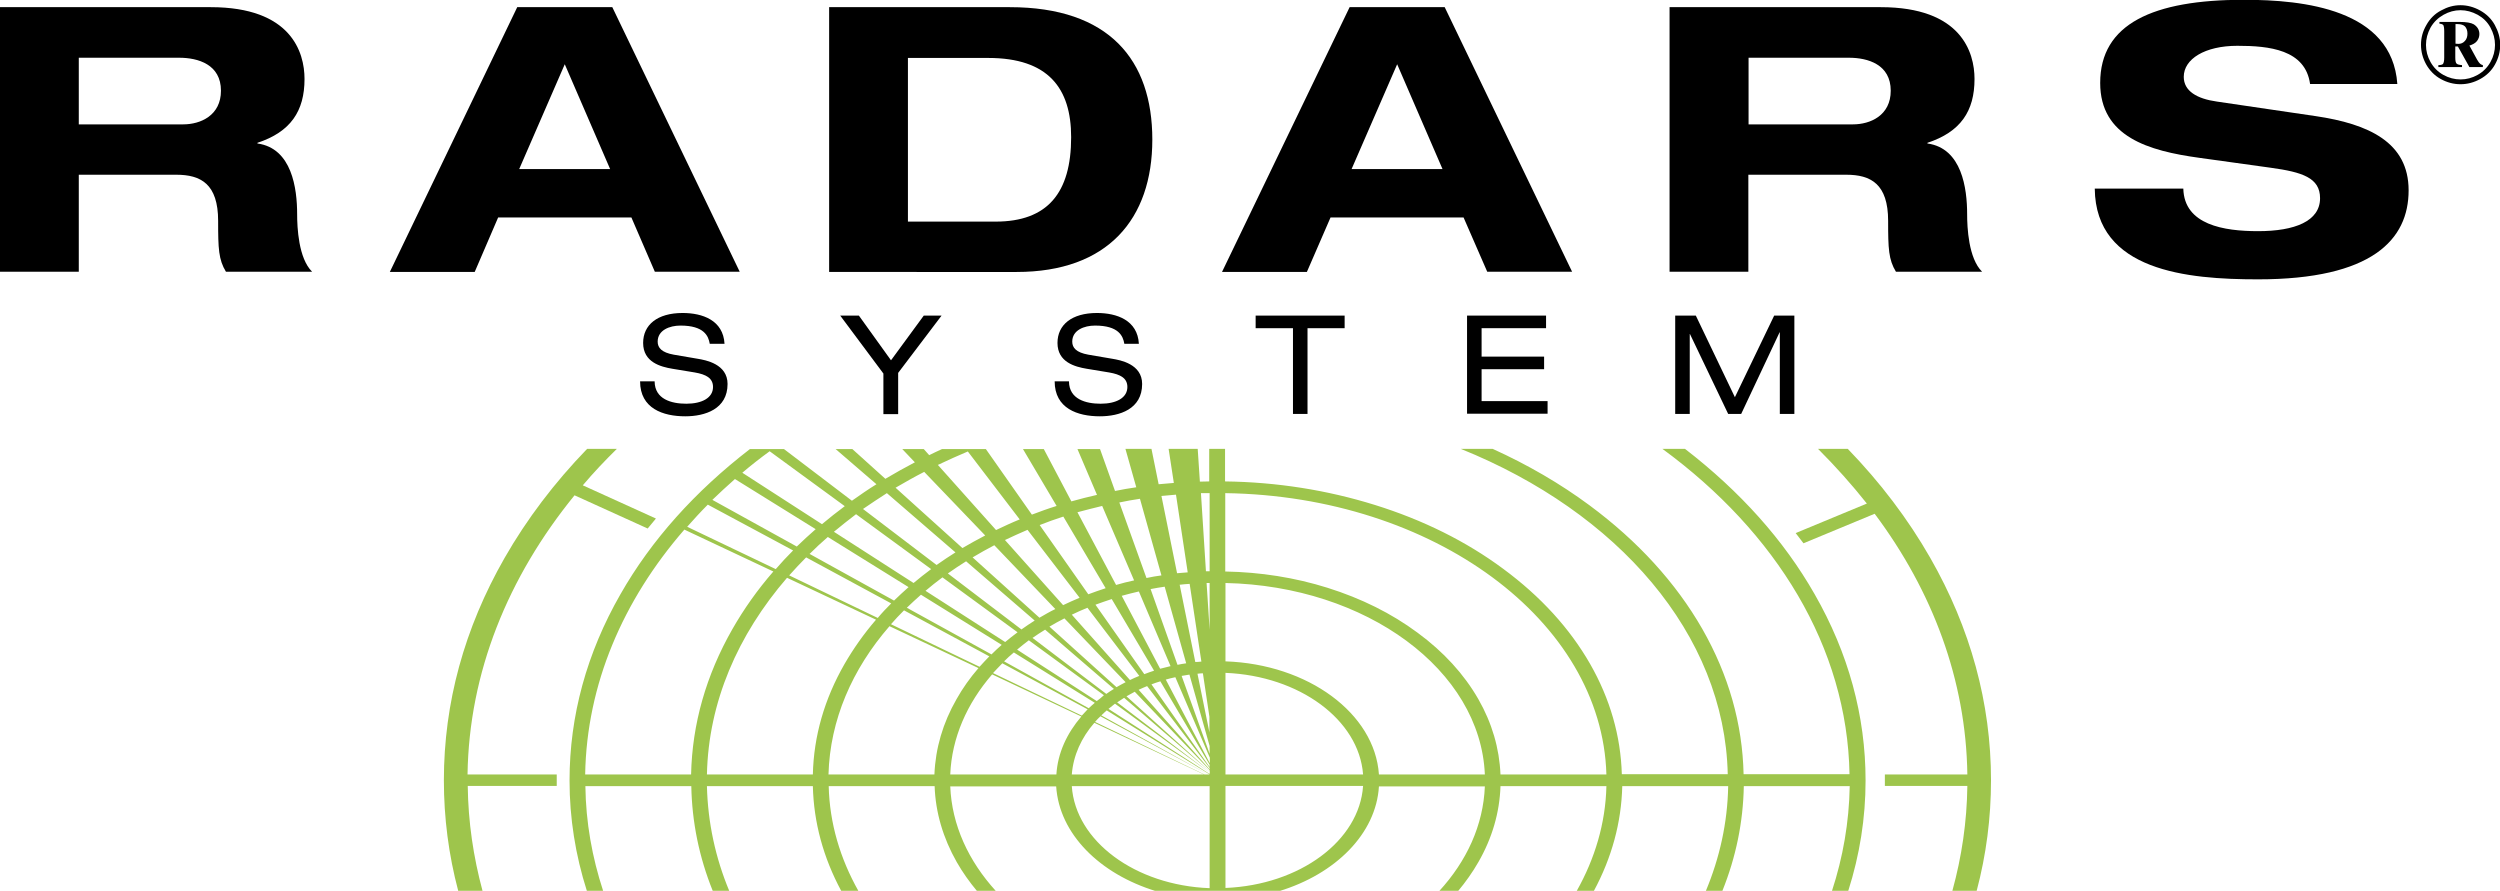 <?xml version="1.0" encoding="utf-8"?>
<!-- Generator: Adobe Illustrator 18.0.0, SVG Export Plug-In . SVG Version: 6.00 Build 0)  -->
<!DOCTYPE svg PUBLIC "-//W3C//DTD SVG 1.1//EN" "http://www.w3.org/Graphics/SVG/1.1/DTD/svg11.dtd">
<svg version="1.1" id="Layer_1" xmlns="http://www.w3.org/2000/svg" xmlns:xlink="http://www.w3.org/1999/xlink" x="0px" y="0px"
	 viewBox="0 0 1151.8 410.4" enable-background="new 0 0 1151.8 410.4" xml:space="preserve">
<g>
	<g>
		<path d="M0,3.3h97.1c37,0,43.2,20.7,43.2,33.1c0,14.9-6.5,24.4-21.7,29.4v0.3c15.9,2.2,18.3,20.7,18.3,32.6c0,6,0.6,20.3,6.9,26.5
			h-39.7c-3.4-5.6-3.6-10.6-3.6-23.4c0-17.1-8-21.3-19.3-21.3H36.3v44.7H0V3.3z M36.3,57.3h48.1c8,0,17.4-4.1,17.4-15.5
			c0-12.1-10.5-15.2-19.3-15.2H36.3V57.3z"/>
		<path d="M290.9,100.2h-61.4l-10.8,25.1h-39.1L238.3,3.3h43.8l58.7,121.9h-39.1L290.9,100.2z M260.2,29.6l-21,48.3h41.9L260.2,29.6
			z"/>
		<path d="M382,3.3h83.2c45.8,0,65.7,24.3,65.7,61c0,36.7-20.6,61-62.5,61H382V3.3z M418.3,102.1h40.4c23.9,0,34.8-13.2,34.8-38.9
			c0-22.5-10.5-36.5-38.2-36.5h-37V102.1z"/>
		<path d="M674.3,100.2H613l-10.9,25.1H563L621.8,3.3h43.8l58.7,121.9h-39.1L674.3,100.2z M643.7,29.6l-21,48.3h41.9L643.7,29.6z"/>
		<path d="M769.4,3.3h97.1c37,0,43.2,20.7,43.2,33.1c0,14.9-6.5,24.4-21.7,29.4v0.3c15.9,2.2,18.3,20.7,18.3,32.6
			c0,6,0.6,20.3,6.9,26.5h-39.7c-3.4-5.6-3.6-10.6-3.6-23.4c0-17.1-8-21.3-19.3-21.3h-45.1v44.7h-36.3V3.3z M805.6,57.3h48.1
			c8,0,17.4-4.1,17.4-15.5c0-12.1-10.5-15.2-19.3-15.2h-46.2V57.3z"/>
		<path d="M1064.3,38.7c-2.2-15.9-18.9-17.6-33.5-17.6c-15,0-24.7,6.1-24.7,14.3c0,6.5,6,10.1,15.3,11.4l45.5,6.7
			c24.3,3.6,42.8,12,42.8,34.2c0,22.7-16.8,41-69.4,41c-32.5,0-74.8-3.8-75.2-41.8h40.8c0.4,16.7,18.7,19.6,34.4,19.6
			c17,0,28.6-4.6,28.6-15.2c0-9.4-8.2-12-22.6-14l-33.1-4.6c-23.2-3.2-45.6-9.6-45.6-34.5c0-27.2,24.3-38.3,66.2-38.3
			c27.5,0,68.3,4.3,70.7,38.8H1064.3z"/>
	</g>
	<g>
		<path d="M1133.6,2.4c3.1,0,6.1,0.8,9,2.4c2.9,1.6,5.2,3.8,6.8,6.7c1.6,2.9,2.5,6,2.5,9.1c0,3.2-0.8,6.2-2.4,9.1
			c-1.6,2.9-3.9,5.1-6.8,6.7c-2.9,1.6-5.9,2.4-9.1,2.4c-3.2,0-6.2-0.8-9.1-2.4c-2.9-1.6-5.1-3.9-6.7-6.7c-1.6-2.9-2.4-5.9-2.4-9.1
			c0-3.2,0.8-6.2,2.5-9.1c1.6-2.9,3.9-5.2,6.8-6.7C1127.6,3.2,1130.5,2.4,1133.6,2.4z M1133.6,4.7c-2.7,0-5.3,0.7-7.8,2.1
			c-2.5,1.4-4.5,3.3-6,5.9c-1.4,2.6-2.1,5.2-2.1,8c0,2.8,0.7,5.4,2.1,7.9c1.4,2.5,3.4,4.5,5.9,5.9c2.5,1.4,5.2,2.1,7.9,2.1
			c2.8,0,5.4-0.7,7.9-2.1c2.5-1.4,4.5-3.4,5.9-5.9c1.4-2.5,2.1-5.2,2.1-7.9c0-2.8-0.7-5.4-2.1-8c-1.4-2.6-3.4-4.5-5.9-5.9
			C1138.9,5.4,1136.3,4.7,1133.6,4.7z M1123.9,10.1h9.3c3.1,0,5.3,0.4,6.5,1.1c1.7,1.1,2.6,2.6,2.6,4.5c0,1.2-0.4,2.3-1.1,3.2
			c-0.8,1-1.9,1.6-3.5,2.1l3.5,6.4c0.5,0.9,1,1.6,1.6,2.1c0.3,0.2,0.6,0.4,1.1,0.5v0.9h-6.2l-5.3-9.5h-1.2v5.1
			c0,1.5,0.2,2.4,0.6,2.8c0.4,0.4,1.2,0.6,2.5,0.7v0.9h-10.9V30c1.1,0,1.7-0.2,2.1-0.5c0.4-0.5,0.6-1.5,0.6-3V14.3
			c0-1.4-0.2-2.3-0.4-2.7c-0.3-0.4-0.9-0.6-1.8-0.7V10.1z M1131.2,20.1c0.6,0.1,1.1,0.1,1.5,0.1c1.1,0,2.1-0.4,2.9-1.3
			c0.8-0.8,1.2-2,1.2-3.4c0-1.4-0.4-2.5-1.1-3.3c-0.7-0.7-1.9-1.1-3.4-1.1h-1V20.1z"/>
	</g>
	<g>
		<path d="M301.6,175.8c0.1,8.1,7.7,10.2,14.6,10.2c7.2,0,12.3-2.7,12.3-7.7c0-4.1-3.2-5.8-8.4-6.7l-10.3-1.7
			c-5.4-0.9-13.5-3-13.5-11.9c0-8.3,6.5-13.8,18.2-13.8c9.1,0,18.7,3.3,19.3,14.2H327c-0.6-3.6-2.6-8.4-13.5-8.4
			c-5,0-10.5,2.1-10.5,7.4c0,2.8,1.8,5,7.4,6l11.1,1.9c3.6,0.6,13.7,2.4,13.7,11.6c0,11.6-10.4,14.9-19.5,14.9
			c-10.2,0-20.8-3.6-20.8-16.1H301.6z"/>
		<path d="M425.6,145.4h8.2l-20,26.4v19H407v-18.7l-19.9-26.7h8.6l14.8,20.6L425.6,145.4z"/>
		<path d="M492.5,175.8c0.1,8.1,7.7,10.2,14.6,10.2c7.2,0,12.3-2.7,12.3-7.7c0-4.1-3.2-5.8-8.4-6.7l-10.3-1.7
			c-5.4-0.9-13.5-3-13.5-11.9c0-8.3,6.5-13.8,18.2-13.8c9.1,0,18.7,3.3,19.3,14.2h-6.7c-0.6-3.6-2.6-8.4-13.5-8.4
			c-5,0-10.5,2.1-10.5,7.4c0,2.8,1.8,5,7.4,6l11.1,1.9c3.6,0.6,13.7,2.4,13.7,11.6c0,11.6-10.4,14.9-19.5,14.9
			c-10.2,0-20.8-3.6-20.8-16.1H492.5z"/>
		<path d="M595.6,151.2h-17.1v-5.8h41v5.8h-17.1v39.5h-6.7V151.2z"/>
		<path d="M675.8,145.4h36.5v5.8h-29.7v13.1h28.8v5.8h-28.8v14.7h30.4v5.8h-37.1V145.4z"/>
		<path d="M817.4,145.4h9.3v45.3H820v-37.6h-0.1l-17.7,37.6h-6l-17.6-36.8h-0.1v36.8h-6.7v-45.3h9.5l18,37.6L817.4,145.4z"/>
	</g>
	<g>
		<path fill="#9EC54C" d="M215.5,362.1h41c0-0.7,0-1.4,0-2.1c0-1.1,0-2.1,0-3.2h-41.1c0.7-47,18.6-90.9,49.3-128.6l33.7,15.3
			c1.3-1.5,2.5-3.1,3.8-4.6l-33.7-15.3c4.9-5.8,10.1-11.3,15.7-16.8h-13.7c-15.1,15.6-27.8,32.4-38,50.2
			c-18.6,32.5-28,66.9-28,102.5c0,17.3,2.2,34.3,6.6,50.9h11.2C218.1,394.8,215.7,378.7,215.5,362.1z"/>
		<path fill="#9EC54C" d="M860.1,232l-32.8,13.6c1.2,1.5,2.4,3.1,3.6,4.7l32.8-13.6c26.7,35.7,42.1,76.6,42.7,120.1h-38
			c0,1.1,0,2.1,0,3.2c0,0.7,0,1.4,0,2.1h38c-0.2,16.5-2.6,32.7-6.9,48.3h11.2c4.4-16.6,6.6-33.6,6.6-50.9c0-35.5-9.4-70-28-102.5
			c-10.2-17.8-22.9-34.6-38-50.2h-13.7C845.7,214.9,853.2,223.3,860.1,232z"/>
		<path fill="#9EC54C" d="M285.9,273.7c-15.6,27.2-23.5,56.1-23.5,85.9c0,17.3,2.7,34.3,8,50.9h7.5c-5.1-15.5-8-31.7-8.2-48.3h48.8
			c0.3,16.5,3.6,32.7,9.9,48.3h7.6c-6.4-15.3-9.9-31.6-10.3-48.3h48.8c0.4,16.7,4.8,32.9,13.1,48.3h7.9
			c-8.4-14.9-13.3-31.2-13.7-48.3h48.8c0.4,12.1,3.9,23.9,10.2,35c2.7,4.7,5.8,9.1,9.4,13.4h8.7c-12.7-13.9-20.4-30.5-21.1-48.3
			h48.8c1.4,21.9,20.1,40.4,46.1,48.3h56.5c26.1-7.9,44.8-26.5,46.1-48.3h48.8c-0.7,17.9-8.4,34.5-21.1,48.3h8.7
			c3.6-4.3,6.7-8.7,9.4-13.4c6.4-11.1,9.8-22.9,10.2-35h48.8c-0.4,17.1-5.3,33.4-13.7,48.3h7.9c8.3-15.4,12.7-31.6,13.1-48.3h48.8
			c-0.3,16.8-3.9,33-10.3,48.3h7.6c6.3-15.6,9.6-31.8,9.9-48.3h48.8c-0.3,16.6-3.1,32.8-8.2,48.3h7.5c5.3-16.6,8-33.6,8-50.9
			c0-29.8-7.9-58.7-23.5-85.9c-14.2-24.9-34.3-47.3-59.7-66.9h-10.4c52.4,38.4,85.2,91.4,86.2,149.9h-48.8
			c-0.5-23.2-6.9-45.7-19-66.9c-12.2-21.3-29.7-40.5-52-57c-13.5-10-28.5-18.7-44.6-26h-14.7c72.2,29.1,121.6,85.3,123,149.9h-48.8
			c-0.5-17.6-5.4-34.7-14.6-50.8c-9.4-16.4-22.8-31.1-40-43.8c-17.1-12.7-37.1-22.6-59.3-29.5c-21.9-6.8-45-10.5-68.9-10.8v-15h-7.3
			v15c-1.4,0-2.9,0.1-4.3,0.1l-1-15.1h-13.4l2.4,15.7c-2.3,0.2-4.6,0.4-7,0.6l-3.3-16.3h-12l5,17.7c-3.3,0.5-6.6,1-9.8,1.7
			l-6.9-19.3h-10.4l9,21.1c-4,0.9-7.9,1.9-11.8,3l-12.7-24.1h-9.6l15.5,26.2c-3.9,1.2-7.7,2.6-11.4,4l-21.2-30.2H434
			c-2,0.9-3.9,1.8-5.9,2.8l-2.5-2.8h-9.9l5.8,6.1c-4.6,2.4-9.2,5-13.6,7.6l-15.2-13.7h-7.7l18.8,16.2c-3.9,2.4-7.6,5-11.3,7.6
			l-31.3-23.8h-15.7C320.2,226.4,300.1,248.8,285.9,273.7z M564.6,227.2c95.9,1.4,173.5,58.8,175.5,129.6h-48.8
			c-0.5-12-3.9-23.7-10.2-34.7c-6.6-11.5-16-21.8-28-30.6c-12-8.9-25.9-15.8-41.5-20.7c-15-4.7-30.8-7.2-47.1-7.5V227.2z
			 M564.6,268.6c65,1.4,117.5,40.2,119.5,88.2h-48.8c-1.9-28.1-32.6-50.8-70.7-52.1V268.6z M564.6,310c34.1,1.4,61.5,21.6,63.4,46.8
			h-63.4V310z M564.6,362.1H628c-1.7,25.3-29.2,45.6-63.4,47V362.1z M318.4,356.8h-48.8c0.7-41.5,17.4-80.2,45.7-112.8l41,19.3
			c-7.3,8.4-13.6,17.3-18.9,26.6C325.3,311.1,318.9,333.6,318.4,356.8z M374.5,356.8h-48.8c0.7-33.3,14.2-64.3,36.9-90.6l41,19.3
			c-5.6,6.5-10.4,13.3-14.5,20.4C379.8,322.1,374.9,339.2,374.5,356.8z M539.3,306.9c-1.6,0.4-3.3,0.8-4.8,1.2l-17.7-33.6
			c2.6-0.7,5.2-1.4,7.9-2L539.3,306.9z M530.1,271.4c2.1-0.4,4.3-0.8,6.5-1.1l9.9,35.3c-1.3,0.2-2.7,0.4-4,0.7L530.1,271.4z
			 M531.7,309c-1.5,0.5-3,1-4.5,1.6l-22.5-32c2.5-0.9,5-1.8,7.5-2.6L531.7,309z M524.9,311.4c-1.5,0.6-2.9,1.2-4.3,1.9l-26.8-30.1
			c2.3-1.1,4.7-2.2,7.2-3.2L524.9,311.4z M518.6,314.3c-1.4,0.7-2.8,1.5-4.2,2.3l-30.9-27.9c2.2-1.3,4.5-2.6,6.9-3.8L518.6,314.3z
			 M501.1,326.8c-0.9,0.9-1.8,1.9-2.7,2.9l-40.9-19.6c1.4-1.5,2.8-3,4.3-4.5L501.1,326.8z M462.6,304.7c1.4-1.4,2.9-2.8,4.5-4.1
			l37.3,23.2c-1,0.8-1.9,1.7-2.8,2.5L462.6,304.7z M504.2,333l50.5,23.8h-60.9C494.5,348,498.2,339.9,504.2,333z M504.5,332.6
			c0.8-0.9,1.6-1.8,2.5-2.6l49.6,26.8h-1.7L504.5,332.6z M505.3,323l-36.7-23.7c1.7-1.5,3.6-2.9,5.4-4.3l34.6,25.3
			C507.5,321.3,506.4,322.2,505.3,323z M475.7,293.9c1.9-1.3,3.8-2.6,5.8-3.8l31.7,27.3c-1.2,0.7-2.4,1.5-3.5,2.3L475.7,293.9z
			 M478.9,284.6l-30.8-27.8c3.3-2,6.6-3.8,10-5.6l28.1,29.4C483.7,281.8,481.3,283.2,478.9,284.6z M476.7,285.9
			c-2.1,1.3-4.1,2.7-6.1,4.1l-33.9-25.8c2.7-1.9,5.5-3.8,8.4-5.6L476.7,285.9z M468.8,291.3c0,0-0.1,0.1-0.1,0.1
			c-1.9,1.4-3.8,2.9-5.6,4.4l-36.7-23.6c2.5-2.1,5.1-4.2,7.8-6.2L468.8,291.3z M461.5,297.1c-1.6,1.4-3.2,2.9-4.7,4.4l-39-21.5
			c2.1-2,4.2-4,6.5-6L461.5,297.1z M455.8,302.4c-1.6,1.6-3,3.2-4.5,4.8l-40.8-19.6c1.9-2.2,3.9-4.3,6-6.4L455.8,302.4z
			 M411.9,276.7L373,255.2c2.7-2.7,5.5-5.3,8.4-7.8l37.2,23.1C416.3,272.5,414.1,274.6,411.9,276.7z M410.6,278
			c-2.2,2.2-4.3,4.4-6.2,6.7l-40.8-19.6c2.5-2.8,5.1-5.6,7.8-8.3L410.6,278z M430.5,356.8h-48.8c0.7-25.1,10.9-48.5,28.1-68.3
			l41,19.3c-3.9,4.5-7.3,9.3-10.1,14.3C434.4,333.1,431,344.7,430.5,356.8z M437.8,356.8c0.7-16.9,7.7-32.7,19.3-46.1l41.1,19.4
			c-6.7,7.8-10.9,16.9-11.5,26.7H437.8z M557.3,409.2c-34.3-1.3-61.8-21.7-63.5-47h63.5V409.2z M557.3,356.8h-0.7l-49.2-27.2
			c0.8-0.8,1.7-1.6,2.5-2.3L557.3,356.8L557.3,356.8z M557.3,356.6l-46.6-30c1-0.8,2-1.6,3-2.4l43.6,31.8V356.6z M557.3,356
			l-42.6-32.4c1-0.7,2.1-1.4,3.2-2.1l39.5,34V356z M557.3,355.4L519,320.8c1.2-0.7,2.5-1.4,3.8-2.1l34.5,36.1V355.4z M557.3,354.5
			l-32.7-36.7c1.3-0.6,2.6-1.2,3.9-1.7l28.8,37.7V354.5z M557.3,353.4l-26.8-38.1c1.3-0.5,2.7-1,4.1-1.4l22.7,38.4V353.4z
			 M557.3,351.5l-20.2-38.4c1.4-0.4,2.9-0.8,4.4-1.1l15.9,37.1V351.5z M557.3,347.3l-12.9-35.9c1.2-0.2,2.4-0.4,3.6-0.6l9.3,32.9
			V347.3z M557.3,337.9l-5.6-27.5c0.8-0.1,1.7-0.2,2.5-0.2l3,20V337.9z M557.3,290.2l-1.4-21.6c0.5,0,0.9,0,1.4,0V290.2z
			 M557.3,227.2v36c-0.6,0-1.1,0-1.7,0l-2.3-36C554.7,227.2,556,227.2,557.3,227.2z M553.5,304.8c-0.9,0.1-1.9,0.2-2.8,0.2
			l-7.2-35.6c1.5-0.2,3.1-0.3,4.6-0.4L553.5,304.8z M541.8,227.9l5.4,35.8c-1.6,0.1-3.3,0.3-4.9,0.4l-7.2-35.6
			C537.3,228.3,539.6,228.1,541.8,227.9z M525.2,229.8l9.9,35.3c-2.3,0.3-4.6,0.7-6.9,1.2l-12.5-34.8
			C518.9,230.8,522,230.3,525.2,229.8z M507.8,233.1l14.7,34.3c-2.8,0.6-5.6,1.3-8.3,2.1L496.4,236C500.2,235,504,234,507.8,233.1z
			 M489.9,238l19.5,33c-2.7,0.9-5.4,1.8-8,2.8l-22.4-31.9C482.5,240.5,486.2,239.2,489.9,238z M497.4,275.4
			c-2.6,1.1-5.1,2.2-7.6,3.4l-26.8-30c3.4-1.6,6.9-3.2,10.4-4.7L497.4,275.4z M445.9,208l23.9,31.3c-3.7,1.5-7.3,3.2-10.9,4.9
			l-26.8-30C436.7,212,441.2,210,445.9,208z M425.8,217.4l28.1,29.3c-3.6,1.9-7.1,3.8-10.5,5.8l-30.8-27.8
			C416.9,222.2,421.3,219.7,425.8,217.4z M408.6,227.2l31.6,27.3c-3,1.9-5.9,3.8-8.7,5.8l-33.9-25.8
			C401.2,232,404.9,229.6,408.6,227.2z M394.4,236.9l34.6,25.3c-2.8,2.1-5.5,4.2-8.1,6.4L384.2,245
			C387.4,242.3,390.9,239.6,394.4,236.9z M354.6,207.9l34.6,25.3c-3.6,2.7-7.2,5.5-10.5,8.3L342,217.8
			C346,214.4,350.2,211.1,354.6,207.9z M338.6,220.7l37.2,23.1c-3,2.6-5.9,5.3-8.7,8l-38.9-21.5C331.5,227.1,335,223.9,338.6,220.7z
			 M365.4,253.6c-2.8,2.8-5.5,5.7-8,8.6l-40.8-19.5c3.1-3.5,6.2-6.9,9.5-10.2L365.4,253.6z"/>
	</g>
</g>
</svg>
